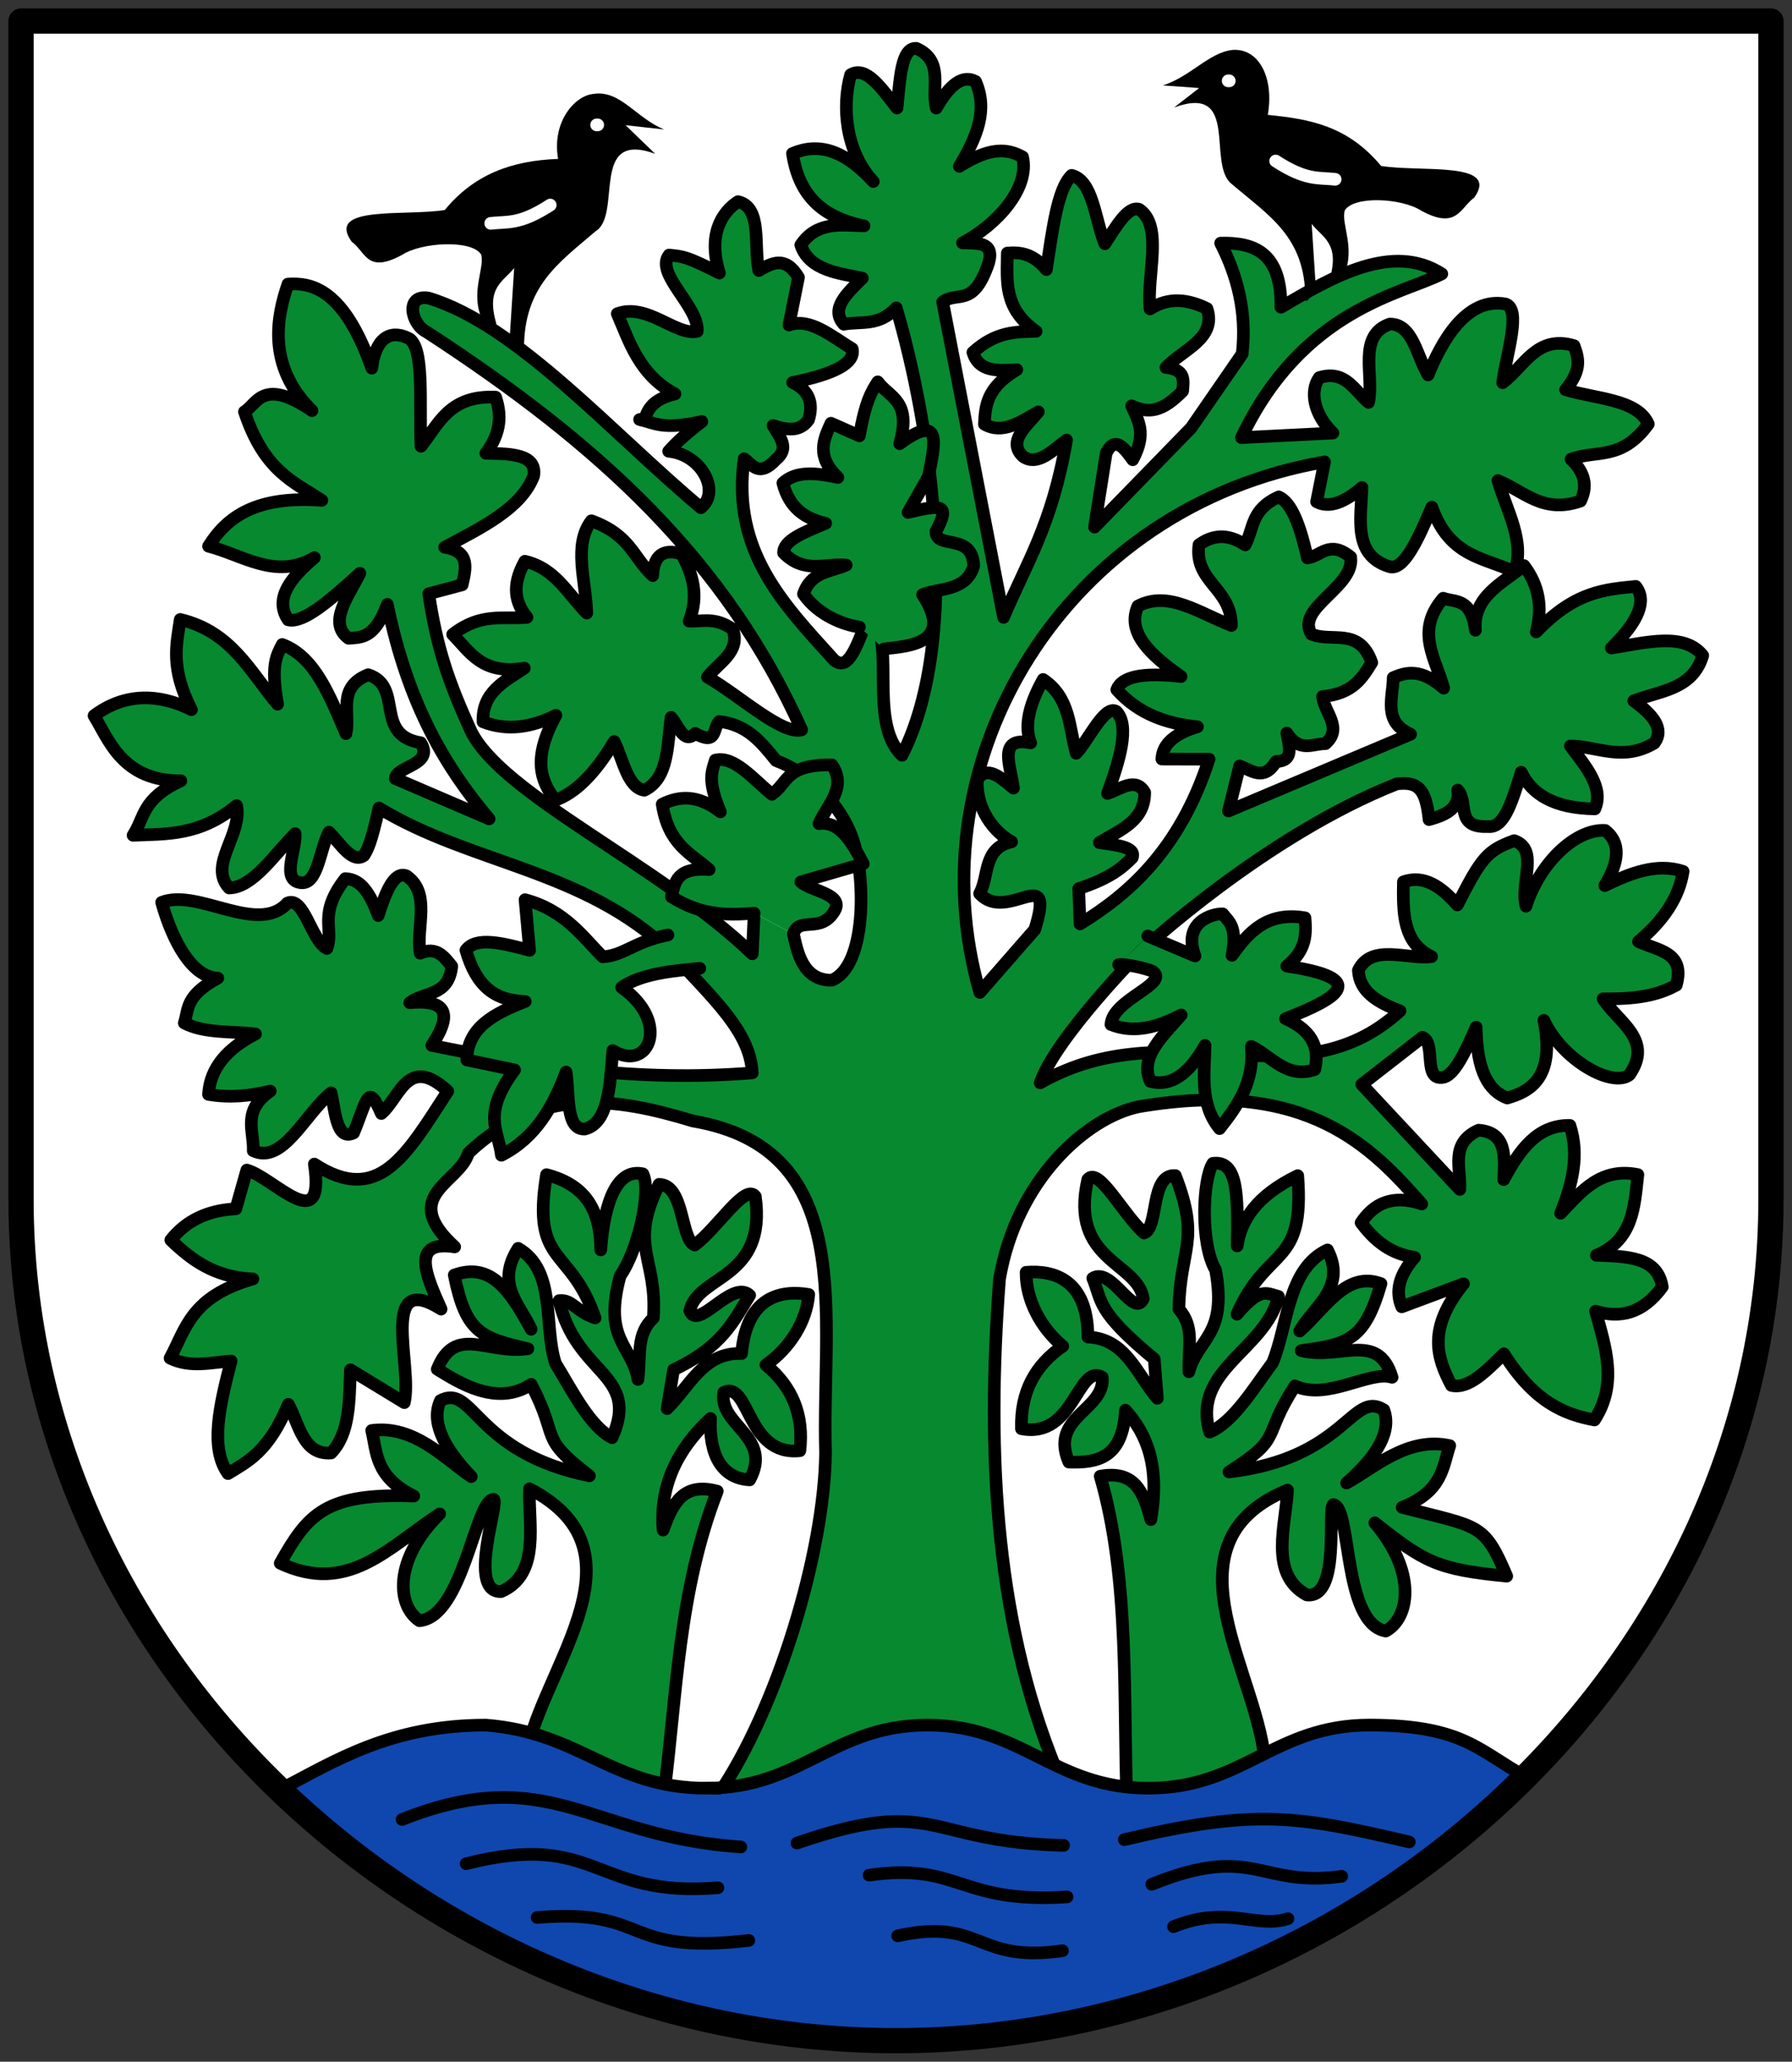 <svg xmlns="http://www.w3.org/2000/svg" height="490" width="426"><rect width="100%" height="100%" fill="#333333" stroke="none"/><path d="M5 5.003v280c.003 110.455 97.546 199.994 208 199.994s207.997-89.54 208-199.994v-280z" fill="#fff"/><path d="M188.61 221.972c.94 4.203 2.175 11.042 9.11 10.995 8.208-3.236 8.14-24.015 5.058-33.367-2.96-8.7-10.594-16.002-18.282-18.828-3.73-4.618-6.915-8.508-13.508-9.306-1.596 1.646-.427 5.815-5.724 2.835-2.701 2.702-3.95-1.86-5.722-3.807-.949 6.715-.576 14.488-6.371 17.325-4-.64-5.016-7.248-7.17-11.582-4.663 7.857-9.327 12.263-13.99 13.965-3.34-4.476-5.63-9.652.136-20.2-5.775 2.872-11.55 3.801-17.325 1.548-.265-7.085 5.171-9.608 9.826-12.757-10.01 1.66-12.891-3.81-17.041-8.011 6.663-5.228 11.946-3.55 17.667-4.064-3.667-4.442-2.954-8.884-.49-13.326 7.285 1.718 10.205 7.802 14.702 12.308-.181-7.53-3.31-16.24 1.113-21.93 9.353 3.446 9.83 8.667 14.566 13.037.218-4.82 2.532-6.494 6.854-5.157 2.739 4.897 4.158 10.057 1.795 15.975 3.291.143 6.136-1.057 10.37 1.91 1.937 5.374-3.29 7.882-6.02 11.39 7.323 4.13 17.845 13.888 22.423 12.531-18.081-40.137-47.781-67.654-89.192-94.585-3.728-1.846-5.142-9.001.489-8.027 21.064 6.336 43.67 32.227 64.734 49.827 4.75-3.83.201-12.664-7.66-13.416 2.025-2.36 4.858-4.718 7.901-7.078-9.417 2.082-11.174.333-14.82-.471 2.495 1.051-.105-4.055 8.426-6.083-8.59-4.588-10.877-12.56-13.728-19.062 7.143-2.64 13.94 5.3 19.008 4.191.49-5.872-10.151-13.715-6.69-18.133 3.364.36 4.054.274 11.972 4.277-2.87-9.275.654-14.504 4.409-16.975 5.795 1.31 3.71 10.499 4.942 16.372 3.147-1.788 6.294-3.595 9.442 1.626l-2.265 11.339c5.013-1.808 10.025 2.604 15.036 5.635.812 3.41-4.216 5.995-14.153 8.013 3.947 1.88 4.957 4.936 3.775 8.868-2.174 3.031-5.272 2.364-8.455 1.359 1.564 2.688 4.056 5.377.718 8.066-3.98 4.303-5.545 1.363-7.577-.177-3.08 22.094 9.55 34.76 21.417 47.885 2.833 2.166 4.673-.734 8.134-10.768 7.142 4.662-.472 25.333 7.971 33.372 14.33-28.138 6.967-78.213-1.363-106.351-4.156 4.478-8.312 3.136-12.467 3.895-3.27-3.648.694-7.295 4.41-10.943-5.137-1.146-12.583-1.687-14.641-7.889 3.783-5.595 9.335-4.73 15.045-4.545-11.229-2.258-15.64-8.44-17.02-17.191 6.093-2.585 12.124-1.035 19.211 6.652-6.708-7.134-7.452-18.088-5.386-25.371 3.677-2.247 7.354 3.239 11.031 7.915.696-6.679.94-14.411 4.59-14.197 6.74 3.016 3.462 9.37 4.74 14.206 3.115-5.48 6.23-8.032 9.344-6.334 2.953 6.726.429 13.068-3.86 20.18 7.33-4.607 11.314-4.28 15.04-2.24 1.753 7.568-6.32 16.287-14.287 20.418 3.496.158 7.666-.358 6.23 4.733-3.651 10.855-7.301 6.657-10.951 9.32l14.48 74.958c5.324-12.717 11.533-21.897 14.973-42.153-3.428 2.592-6.856 6.25-10.285 3.959-3.872-3.552.62-7.104 3.578-10.656-4.276 2.437-8.551 5.434-12.827 2.924.253-4.314.453-8.628 7.712-12.942-4.455.257-8.98.632-10.438-4.108 5.486-4.997 10.242-4.89 15.03-5.002-7.866-5.503-6.89-12.111-6.845-18.603 3.094-.265 6.188.131 9.283 3.926 1.443-9.142 2.59-19.17 6.004-22.4 5.111 1.29 5.528 10.403 7.898 16.262 2.715-4.128 5.43-8.996 8.145-8.198 5.836 3.92 1.74 15.787 2.591 23.697 4.513-2.908 9.027-2.309 13.54-.102 2.382 7.084-5.674 9.695-9.757 14.01 4.766.493 4.175 3.13 3.973 5.61-4.778 4.841-7.937 5.436-12.13 3.507 1.488 3.428 3.7 6.423.26 12.808-2.1-2.927-4.202-5.707-6.303-1.608l-2.782 17.628 22.974-23.59 12.137-17.591c1.128-9.908-1.134-18.46-5.124-26.32 8.019-.186 14.455 2.2 14.337 15.238 12.556-7.407 26.566-15.455 38.238-7.938-9.28 4.786-33.062 8.285-47.639 38.93l21.758-1.092c-4.536-4.395-5.594-9.943-3.244-13.183 6.22-1.895 8.323 3.07 11.709 5.899 1.393-6.373-2.73-15.897 5.047-18.621 5.478-.038 6.39 7.536 9.111 12.094 3.024-7.493 8.94-18.677 18.444-16.851 3.779 1.305.2 11.749-.723 18.697 5.152-3.822 8.122-11.464 16.981-8.8 1.001 2.82 1.994 5.644-2.014 10.468 7.213 2.195 17.1 2.25 19.671 8.158-6.444 8.803-12.284 6.083-18.385 8.355 3.492 3.314 3.892 6.628 2.259 9.942-8.921 3.128-13.514-2.401-19.64-4.864 2.14 7.235 6.514 14.47 3.946 21.705-7.103-3.468-15.393-3.378-19.647-15.393-3.382 7.932-6.763 15.26-10.145 14.124-8.571-2.7-6.72-11.192-6.459-18.8-4.066 3.483-7.747 5.04-10.79 3.399l1.886-9.476c-61.504 10.61-97.948 70.511-81.95 126.095l13.06-14.942c5.106-16.4-6.51-1.36-13.104-8.541 2.288-4.258.77-10.799 7.608-12.326-4.172-2.25-8.53-7.784-8.137-14.754 2.21-3.481 5.34-.67 8.575 2.007-.614-5.122-3.968-12.375 4.09-10.752-1.413-3.583-.755-8.41 2.959-15.07 6.453 4.313 6.144 11.331 7.855 17.54 2.797-2.863 6.747-11.65 9.544-9.947 3.345 3.415.653 12.01-2.107 19.495 3.14-1.009 6.687-3.992 8.851-.251.03 6.874-5.928 8.956-10.775 11.93 4.044.617 8.724.98 7.829 3.572-2.43 2.457-5.265 4.914-12.739 7.37l.315 8.385c11.133-6.824 23.57-17.223 30.675-39.152l-11.226-.032c.139-3.63 3.197-6.092 8.464-7.67-7.273-.735-13.947-2.969-19.176-8.813 1.13-3.023 5.95-4.2 15.288-3.12-7.403-5.183-13.026-10.544-10.271-16.743 7.259-3.86 14.785 1.773 22.233 4.596-.033-8.962-8.912-10.307-7.711-19.178 3.196-2.3 6.756-2.783 10.977.038 2.105-3.917 1.29-8.418 8.003-11.414 2.262 1.087 4.525 4.249 6.788 14.506 3.297-.408 5.18-4.348 10.298-.205 1.02 7.19-13.139 12.023-9.346 18.309 4.836 2.077 11.366-1.77 14.359 6.76-2.273 3.67-4.435 7.405-11.704 8.076.353 3.736 4.945 7.472.687 11.209-3.062-.042-6.124 2.215-9.187-2.525.542 3.1 1.814 6.639-2.57 6.783-2.877 4.74-5.753 2.103-8.629 1.024l-2.657 10.714 43.284-18.25c-6.654-2.966-4.183-8.54-4.137-13.42 3.24-1.451 6.733-2.143 11.997 2.48-1.8-6.93-6.89-13.495-.103-21.38 2.975 1.06 6.602-.166 7.656 7.616-.624-8.104 6.391-11.114 11.542-15.366 3.597 4.725 4.449 10 2.915 15.751 9.244-9.713 16.409-10.074 23.658-10.811 2.64 3.358.792 8.212-5.804 14.648 8.328-1.303 17.333-3.792 21.731 1.782-2.432 8.149-10.165 8.347-16.41 10.776 4.662 3.349 7.368 6.698 4.882 10.047-7.52 4.45-13.359.77-19.938.671 3.752 4.986 8.02 9.971 5.817 14.957-9.7-.148-14.983-3.451-17.509-8.724-2.487 8.225-4.328 13.34-7.936 12.918-7.847.347-4.494-5.773-7.155-8.665.468 4.082-2.206 5.768-6.818 7.017-.777-7.613-2.79-9.006-7.622-8.51-31.476 12.38-60.831 39.763-60.831 39.763s-20.273 20.492-23.99 31.316c31.212-17.74 60.93 5.515 85.547-17.108-5.321-2.001-9.67-4.586-9.906-9.638 3.11-6.454 11.606-2.503 17.41-3.253-6.895-3.265-6.821-10.512-6.701-17.787 4.863-1.703 8.977 1.09 12.82 5.512 5.79-11.38 7.1-12.929 13.509-15.296 5.986 2.11 1.38 9.83 2.804 15.588 3.1-9.982 11.643-18.45 18.844-18.013 3.619 2.8 3.467 7.217-.097 13.097 6.205-3.006 12.41-5.422 18.615-3.369-.924 6.078-4.556 11.614-10.61 16.665 4.506 2.166 11.214 2.444 8.986 10.382-3.472 1.854-7.85 3.406-17.407 3.232 3.543 5.587 12.067 9.68 6.274 18.067-4.037 3.165-15.984-3.447-20.357-12.937 2.88 14.103-3.773 17.022-8.703 18.462-4.226-1.637-7.239-6.006-7.376-16.843-2.533 5.817-5.066 11.103-7.599 11.866-5.294 1.264-1.812-8.25-5.194-9.457l-14.414 11.203 23.306 24.95c.348-5.02-2.465-10.944 4.47-14.083 6.722.535 6.232 6.222 5.966 11.749 3.73-6.949 7.96-13.018 15.738-12.88 2.29 6.958.602 13.917-2.202 20.876 4.925-5.156 9.472-10.971 18.363-9.186-.83 7.62-1.083 15.53-9.866 19.176 7.116.295 14.536.236 15.673 7.507-4.72 6.48-10.123 7.485-15.867 5.778 2.39 8.618 5.31 17.237-.257 25.856-7.177-1.335-14.354-4.245-21.53-15.725-4.157 4.023-8.314 8.46-12.472 7.519-3.49-6.572-5.76-13.549 2.877-24.162l-14.687 5.476c-1.491-3.478-.83-7.34 3.055-11.777-4.241-.635-8.482-2.483-12.722-8.215 3.04-4.523 7.389-6.8 14.434-4.447-11.677-13.087-26.76-30.05-67.325-23.112-12.388 2.595-29.043 17.36-33.06 40.932-3.214 42.117-1.079 83.349 14.986 120.178-27.93-10.53-56.967-.641-81.963 2.523 14.027-20.302 25.345-57.513 25.617-81.34-.968-32.787 7.882-72.236-31.565-78.912-18.318-5.575-36.447-8.295-53.334 7.619-2.012 7.13-16.69 10.038-3.265 22.312-10.471-1.647-6.94 6.508-3.228 14.788-14.895-9.365-6.715 13.574-8.745 22.22l-12.807-7.794c-.282 7.425-.124 15.143-4.608 19.767-6.642.486-7.53-6.7-10.152-11.575-4.779 11.358-9.558 13.52-14.338 16.473-4.416-6.124-1.953-16.374.735-26.76-4.837.344-9.675 1.685-14.513-.675 3.77-6.975 4.904-14.608 19.691-18.827-9.186-.402-14.628-4.549-19.518-9.248 3.681-4.684 8.883-7.087 15.466-7.418l2.607-9.213c6.411 1.803 18.74 16.286 16.046-1.42 15.228 9.875 21.754-1.94 31.73-17.324-9.503-8.824-11.435 1.664-15.797 5.307-3.226-7.517-3.374-3.129-6.6 4.61-3.958 1.906-4.305-4.614-5.34-9.53-6.142 4.875-11.462 17.137-18.52 13.763.224-4.73-2.75-9.458 4.055-14.187-4.895 1.206-9.79 1.641-14.686.798.388-6.458 4.64-10.983 11.174-14.366-5.724-.705-12.116-.072-16.929-2.602 1.105-3.34.112-6.38 7.966-10.683-6.062-.188-10.673-8.493-13.35-17.988 8.613-3.41 22.85 7.893 29.888.18 3.95-1.797 5.695 8.937 9.394 10.78 1.771-4.615-2.243-8.122 4.378-16.607 2.609.15 5.218 1.514 7.827 8.772 1.856-5.882 3.874-10.625 6.744-9.403 5.913 4.185 2.175 12.231 3.223 18.363 3.849-1.652 5.669.753 7.518 3.101-.74 7.206-6.522 6.009-9.994 8.662 7.652-.706 10.892 1.642 5.24 10.147 24.275 4.978 49.04 8.734 76.19 6.53-.51-9.753-8.915-17.251-19.723-29.002-20.675-19.48-47.069-20.589-69.023-33.951-1.855 8.417-2.72 9.893-3.572 11.292-2.773 1.968-5.547-2.785-8.32-5.566-2.17 4.13-2.637 12.518-6.654 12.03-4.815-.513-1.131-7.611-1.376-11.665-5.149 5.199-10.07 12.807-15.699 12.917-5.056-5.439 3.172-12.589 1.782-19.58-8.907 7.27-16.692 6.698-24.612 7.058 2.828-4.319 2.025-8.637 11.367-12.956-13.954.083-17.146-9.817-20.652-15.474 7.334-5.489 15.437-5.27 23.154-1.428-5.06-9.928-3.544-15.473-2.662-21.44 12.263 2.925 16.61 12.448 23.146 20.144-1.697-9.554-.174-11.594 1.109-14.196 7.802 2.93 11.315 12.295 15.145 21.186 1.08-4.864-2.213-10.977 5.283-14.008 8.566 2.776 1.243 14.32 12.473 16.17 3.352 5.286-5.801 5.532-6.032 8.514l22.308 9.586c-10.234-12.115-19.257-26.957-24.198-50.98-3.076 8.192-6.152 7.818-9.228 8.063-4.95-3.69-.116-9.827 2.704-15.46-6.717 6.1-13.35 12.002-17.052 11.07-3.328-4.929.394-9.858 6.239-14.787-9.173 5.377-16.926-.592-25.163-2.703 4.372-6.987 11.355-12.075 26.937-10.907-6.66-4.39-13.7-6.877-18.402-21.062 2.959-1.681 4.267-8.311 16.05-.261-10.9-10.676-8.258-22.66-5.71-30.077 5.49-.37 13.288 1.005 19.933 19.982.81-6.906 4.178-9.213 8.467-7.22 4.215 1.538 2.76 15.833 3.23 25.796 4.239-5.331 6.706-12.18 17.742-11.685 1.324 4.028 1.446 8.297-2.327 13.345 6.206.066 12.194.287 11.369 5.376-2.932 7.712-12.27 12.221-21.164 16.953 6.076.967 5.095 4.959 4.164 8.929l-7.947 2.121c1.952 13.036 4.766 21.068 10.005 32.565 7.33 15.174 44.84 31.826 66.912 53.015l.45-9.653" fill="#078930" stroke="#000" stroke-width="3" stroke-linecap="round" stroke-linejoin="round"/><path d="M204.3 149.027c-3.535-.475-9.765-2.711-13.3-7.857 1.831-5.405 6.456-5.224 10.167-6.868-4.965-.474-9.93 2.154-14.894-2.905-.063-3.018 5.085-4.995 10.007-7.016-4.656-1.085-8.579-3.391-10.176-9.574 3.11-2.943 7.944-2.44 13.082-1.325-5.205-4.963-3.46-8.934-1.647-12.895l6.757 2.995c1.456-8.263 2.913-10.583 4.37-12.83 2.72 3.751 8.134 4.361 5.207 14.7 10.58-7.782 8.178.665 6.854 7.764l-4.868 8.572c8.17-1.948 10.088-1.976 6.626 4.51.006 4.392 8.658.163 8.988 8.2-1.762 6.175-8.575 5.209-12.156 6.835 7.745 11.864-3.838 12.246-9.19 12.885" fill="#078930" stroke="#000" stroke-width="3" stroke-linecap="round" stroke-linejoin="round"/><path d="M83.595 57.437c-6.189-8.726 12.601-6.004 22.139-7.522 6.862-8.359 15.727-11.753 26.938-12.141-1.543-8.924 4.068-15.05 8.338-15.44 6.419-1.063 10.174 5.73 16.87 8.436l-9.166-1.01 7.038 6.796c-15.738-5.74-7.7 14.52-14.198 18.431-8.928 7.636-16.958 13.085-16.99 27.817-.005 2.25-3.502-4.657-3.418-2.239l1.088-16.87c-2.469 3.195-6.874 4.544-4.202 13.353l-3.417-1.108c-2.946-6.463.773-12.404-.272-15.51-2.313-3.51-14.16-2.859-18.735.134-8.444 4.574-8.594-.649-12.013-3.127z"/><path d="M166.35 230.147c-4.907.47-13.662 1.035-18.57 4.535 11.644 8.114 6.596 20.314-2.108 15.018-.657 8.397-1.017 17.21-6.652 18.639-4.618.18-3.586-8.115-4.456-13.556-3.071 8.236-7.206 15.62-15.368 19.786-.667-5.81-4.766-9.715 3.132-20.284l-11.348-2.375c.112-7.86 6.713-11.082 13.887-13.897-7.272-.206-11.648-3.6-14.11-12.175 2.396-3.305 8.733-1.685 15.145.027l-1.088-12.036c9.556 2.524 13.896 9.058 18.467 13.575 5.133-.314 7.422-3.6 15.504-5.195M272.849 222.452l11.236 4.755c-3.052-8.069 4.16-10.106 6.582-10.008 1.602 2.014 3.48 3.056 2.21 9.855 3.955-5.533 8.349-10.451 17.351-8.918.32 3.826.382 7.652-4.33 11.478 19.696 2.926 12.509 7.532-.299 12.49 5.793 2.542 8.333 6.479 6.944 12.099-6.656 2.248-10.248-3.162-15.069-5.503.736 8.463-3.253 14.091-7.554 19.532-4.762-5.873-3.57-12.936-3.45-19.785-3.843 6.875-8.168 9.888-13.036 8.553-2.566-5.979 3.08-10.785 7.369-15.786-5.568 2.872-11.135 4.507-16.703 2.28.335-5.978 14.127-9.73 9.879-12.66-1.55-.689-6.465-1.81-8.05-1.575M179.28 217.037c-6.201.48-12.465.646-19.674-3.91.835-3.387 1.187-7.05 8.983-6.461-4.381-3.859-9.677-5.887-11.168-15.527 4.166-2.062 8.644-2.249 13.832 1.824-3.217-7.68-1.949-9.658-1.209-12.307 4.48-1.085 8.96 4.441 13.44 8.126 3.926-2.645 3.012-7.105 14.288-6.994 3.668 5.44-1.142 9.465-3.096 13.967 4.806-.69 7.758 4.179 10.546 9.542l-14.846 4.303c2.258 2.138 10.333 2.873 8.04 6.831-3.27 5.645-8.463 1.2-9.809 5.54M124.725 419.252c2.518-21.213 30.969-49.93 1.154-65.42-.373 8.082 2.793 20.282-6.734 24.437-8.206.262-.354-21.288-1.804-21.935-4.39.196-7.236 27.91-17.629 28.862-5.451-3.635-6.133-14.615 4.81-25.398-12.442 8.174-21.807 19.273-37.905 11.737 6.52-11.558 10.585-16.78 31.748-15.97-9.282-4.619-8.748-10.39-10.005-15.586 10.192-1.359 17.484 6.863 23.667 10.968-7-7.296-9.549-13.356-7.312-18.087 7.938-4.131 8.017 12.314 35.403 17.893-12.425-9.527-6.863-8.465-13.854-21.742-8.172 5.409-17.235-.468-22.32-3.594 4.274-10.74 12.036-3.403 21.55-4.872-11.084-2.567-14.775-3.742-17.509-17.51 8.547-3.064 13.061 3.277 18.28 12.892-2.76-6.093-8.491-10.681-3.08-19.24 9.137 5.3 5.952 18.182 8.852 27.322 3.982 6.48 8.142 14.956 13.468 17.701 6.787-15.318-8.563-14.793-12.588-32.6 3.187-.272 3.696 2.364 8.548 4.123-5.836-17.172-15.14-12.226-11.545-34.056 9.636 2.533 12.8 8.772 12.892 17.893.872-12.076 4.125-19.374 10.005-18.087 2.098 3.943-1.141 18.263-5.387 24.243-4.172 15.315 2.815 16.428 4.233 24.629.693-6.157-.426-10.775 3.655-14.623 1.018-14.515-6.038-16.673 1.347-31.748 6.045.067 5.09 12.996 8.466 14.43 5.32-3.873 12.1-14.882 14.43-11.544 2.783 19.778-13.643 18.567-15.584 27.13 1.876 5.013 10.047-7.595 14.238-3.655-3.882 6.177-6.434 12.189-18.087 17.702l-1.54 9.235c5.333-5.213 8.64-13.465 17.702-13.084 1.198-13.684 9.496-15.145 15.97-14.046-.508 6.48-4.56 12.824-10.197 16.74 6.167 5.062 9.096 11.743 8.081 20.396-12.718 1.361-11.926-16.808-18.087-13.854-1.379 7.785 11.786 10.442 6.158 20.781-6.727-.369-9.67-6.095-9.318-14.592-5.634 5.236-12.328 13.771-11.27 26.522 2.33-6.508 4.887-11.398 12.891-9.236-9.257 23.796-9.6 48.159-12.699 72.346zM300.78 420.182c-.672-21.351-25.76-53.193 5.285-66.044-.327 8.084-4.538 19.964 4.593 24.927 8.153.973 4.808-20.95 6.309-21.47 4.356.576 2.18 28.205 12.452 30.053 5.745-3.148 7.375-14.028-2.593-25.719 11.688 9.221 14.668 11.085 31.36 12.667-5.438-12.742-6.375-11.559-24.859-16.35 9.647-3.796 9.615-9.593 11.318-14.66-10.037-2.237-18.012 5.323-24.528 8.877 7.604-6.663 10.669-12.48 8.85-17.385-7.55-4.804-9.053 11.573-36.82 14.76 13.203-8.415 7.57-7.84 15.684-20.461 7.673 3.606 17.765-3.743 23.102-2.03-3.327-11.07-12.25-4.05-21.602-6.338 11.265-1.597 15.045-2.448 18.96-15.927-8.25-3.104-13.296 5.98-19.328 11.26 3.276-5.83 11.257-10.28 6.606-19.276-9.561 4.49-9.376 17.974-13.056 26.827-4.53 6.11-9.408 14.194-14.952 16.468-4.332-14.876 13.308-19.422 16.362-32.24-3.123-.877-4.453-2.074-9.87 4.22 7.3-16.602 16.141-10.869 14.45-32.928-9.818 4.755-13.51 10.556-14.392 16.71.177-12.106.19-20.408-5.78-19.634-2.432 3.746-3.066 19.041.646 25.368 2.83 15.618-4.227 16.122-6.35 24.17-.158-6.194 1.357-10.698-2.376-14.885.243-14.549 5.213-16.087-.84-31.744-6.027-.458-3.947 12.506-7.436 13.643-4.965-4.32-10.765-15.875-13.377-12.751-4.484 19.46 11.985 19.68 13.177 28.377-2.302 4.83-7.478-7.689-11.995-4.875 2.286 5.57.72 7.695 14.612 19.201l.734 9.335c-4.861-5.656-7.441-14.163-16.502-14.568-.007-13.737-8.148-15.912-14.693-15.377-.055 6.5 3.433 13.17 8.71 17.56-6.583 4.51-10.08 10.911-9.818 19.62 12.553 2.457 13.338-15.713 19.218-12.236.7 7.875-12.646 9.382-7.934 20.17 6.734.214 12.79-.872 13.435-12.352 5.16 5.704 8.2 13.408 6.043 26.019-1.758-6.686-3.882-11.778-12.043-10.318 7.161 24.509 5.393 53.427 6.385 77.792z" fill="#078930" stroke="#000" stroke-width="3" stroke-linecap="round" stroke-linejoin="round"/><path d="M168 424.997c22.5 0 30-15 52.5-15 22.478.028 30 15 52.5 15s30-15 52.5-15 26.134 6.262 37.19 12.26c-38.46 30.796-74.563 62.21-149.69 62.74-75.127.53-107.51-29.614-146.506-59.614 13.22-6.92 26.514-15.378 49.014-15.378 22.569 1.756 30 15 52.5 15z" fill="#0f47af" stroke="#010000" stroke-width="3"/><path d="M278.97 457.907c12.962-5.239 19.527.57 27.212-1.905m-92.789 4.082c20.037-4.423 18.438 6.556 39.183 3.537m-124.897-7.891c27.11-2.245 19.798 9.005 50.34 5.442M273.8 447.84c24.39-9.865 25.514.842 45.17-1.905m-112.382-.272c21.669-3.062 21.159 6.828 47.075 5.17m-142.857-7.891c31.465-7.96 30.139 8.189 59.863 5.714m96.599-11.429c31.192-7.415 41.023-5.688 67.755.545m-145.578.272c33.37-11.497 30.41-.246 63.402.544m-157.275-6.155c35.274-13.947 44.289 4.107 80.544 6.53" fill="none" stroke="#000" stroke-width="3" stroke-linecap="round" stroke-linejoin="round"/><path d="M350.46 46.967c6.189-8.726-12.601-6.004-22.138-7.522-7.914-9.517-16.853-11.142-26.939-12.141 1.543-8.924-2.163-15.866-8.338-15.44-5.602.57-9.902 6.275-16.599 8.436l8.623.622-5.95 4.62c15.737-5.74 7.699 13.43 13.654 18.16 8.927 7.636 17.502 12.54 17.535 27.272.004 2.25 2.684-3.296 2.601-.878l-1.088-16.87c2.469 3.194 6.874 4.543 4.201 13.353l3.418-1.109c2.946-6.463-.773-12.404.272-15.51 2.312-3.509 13.615-2.858 18.192.134 8.444 4.575 9.138-.648 12.557-3.127z"/><path d="M317.4 42.617c-3.946-.466-6.853.395-14.15-4.354m-11.292-19.047h.272M116.655 53.085c3.946-.466 6.853.395 14.15-4.354m11.292-19.047h-.272" fill="none" stroke="#fff" stroke-width="3" stroke-linecap="round" stroke-linejoin="round"/><path d="M5 5.003v280c.003 110.455 97.546 199.994 208 199.994s207.997-89.54 208-199.994v-280z" fill="none" stroke="#000" stroke-width="6" stroke-linecap="round" stroke-linejoin="round"/></svg>